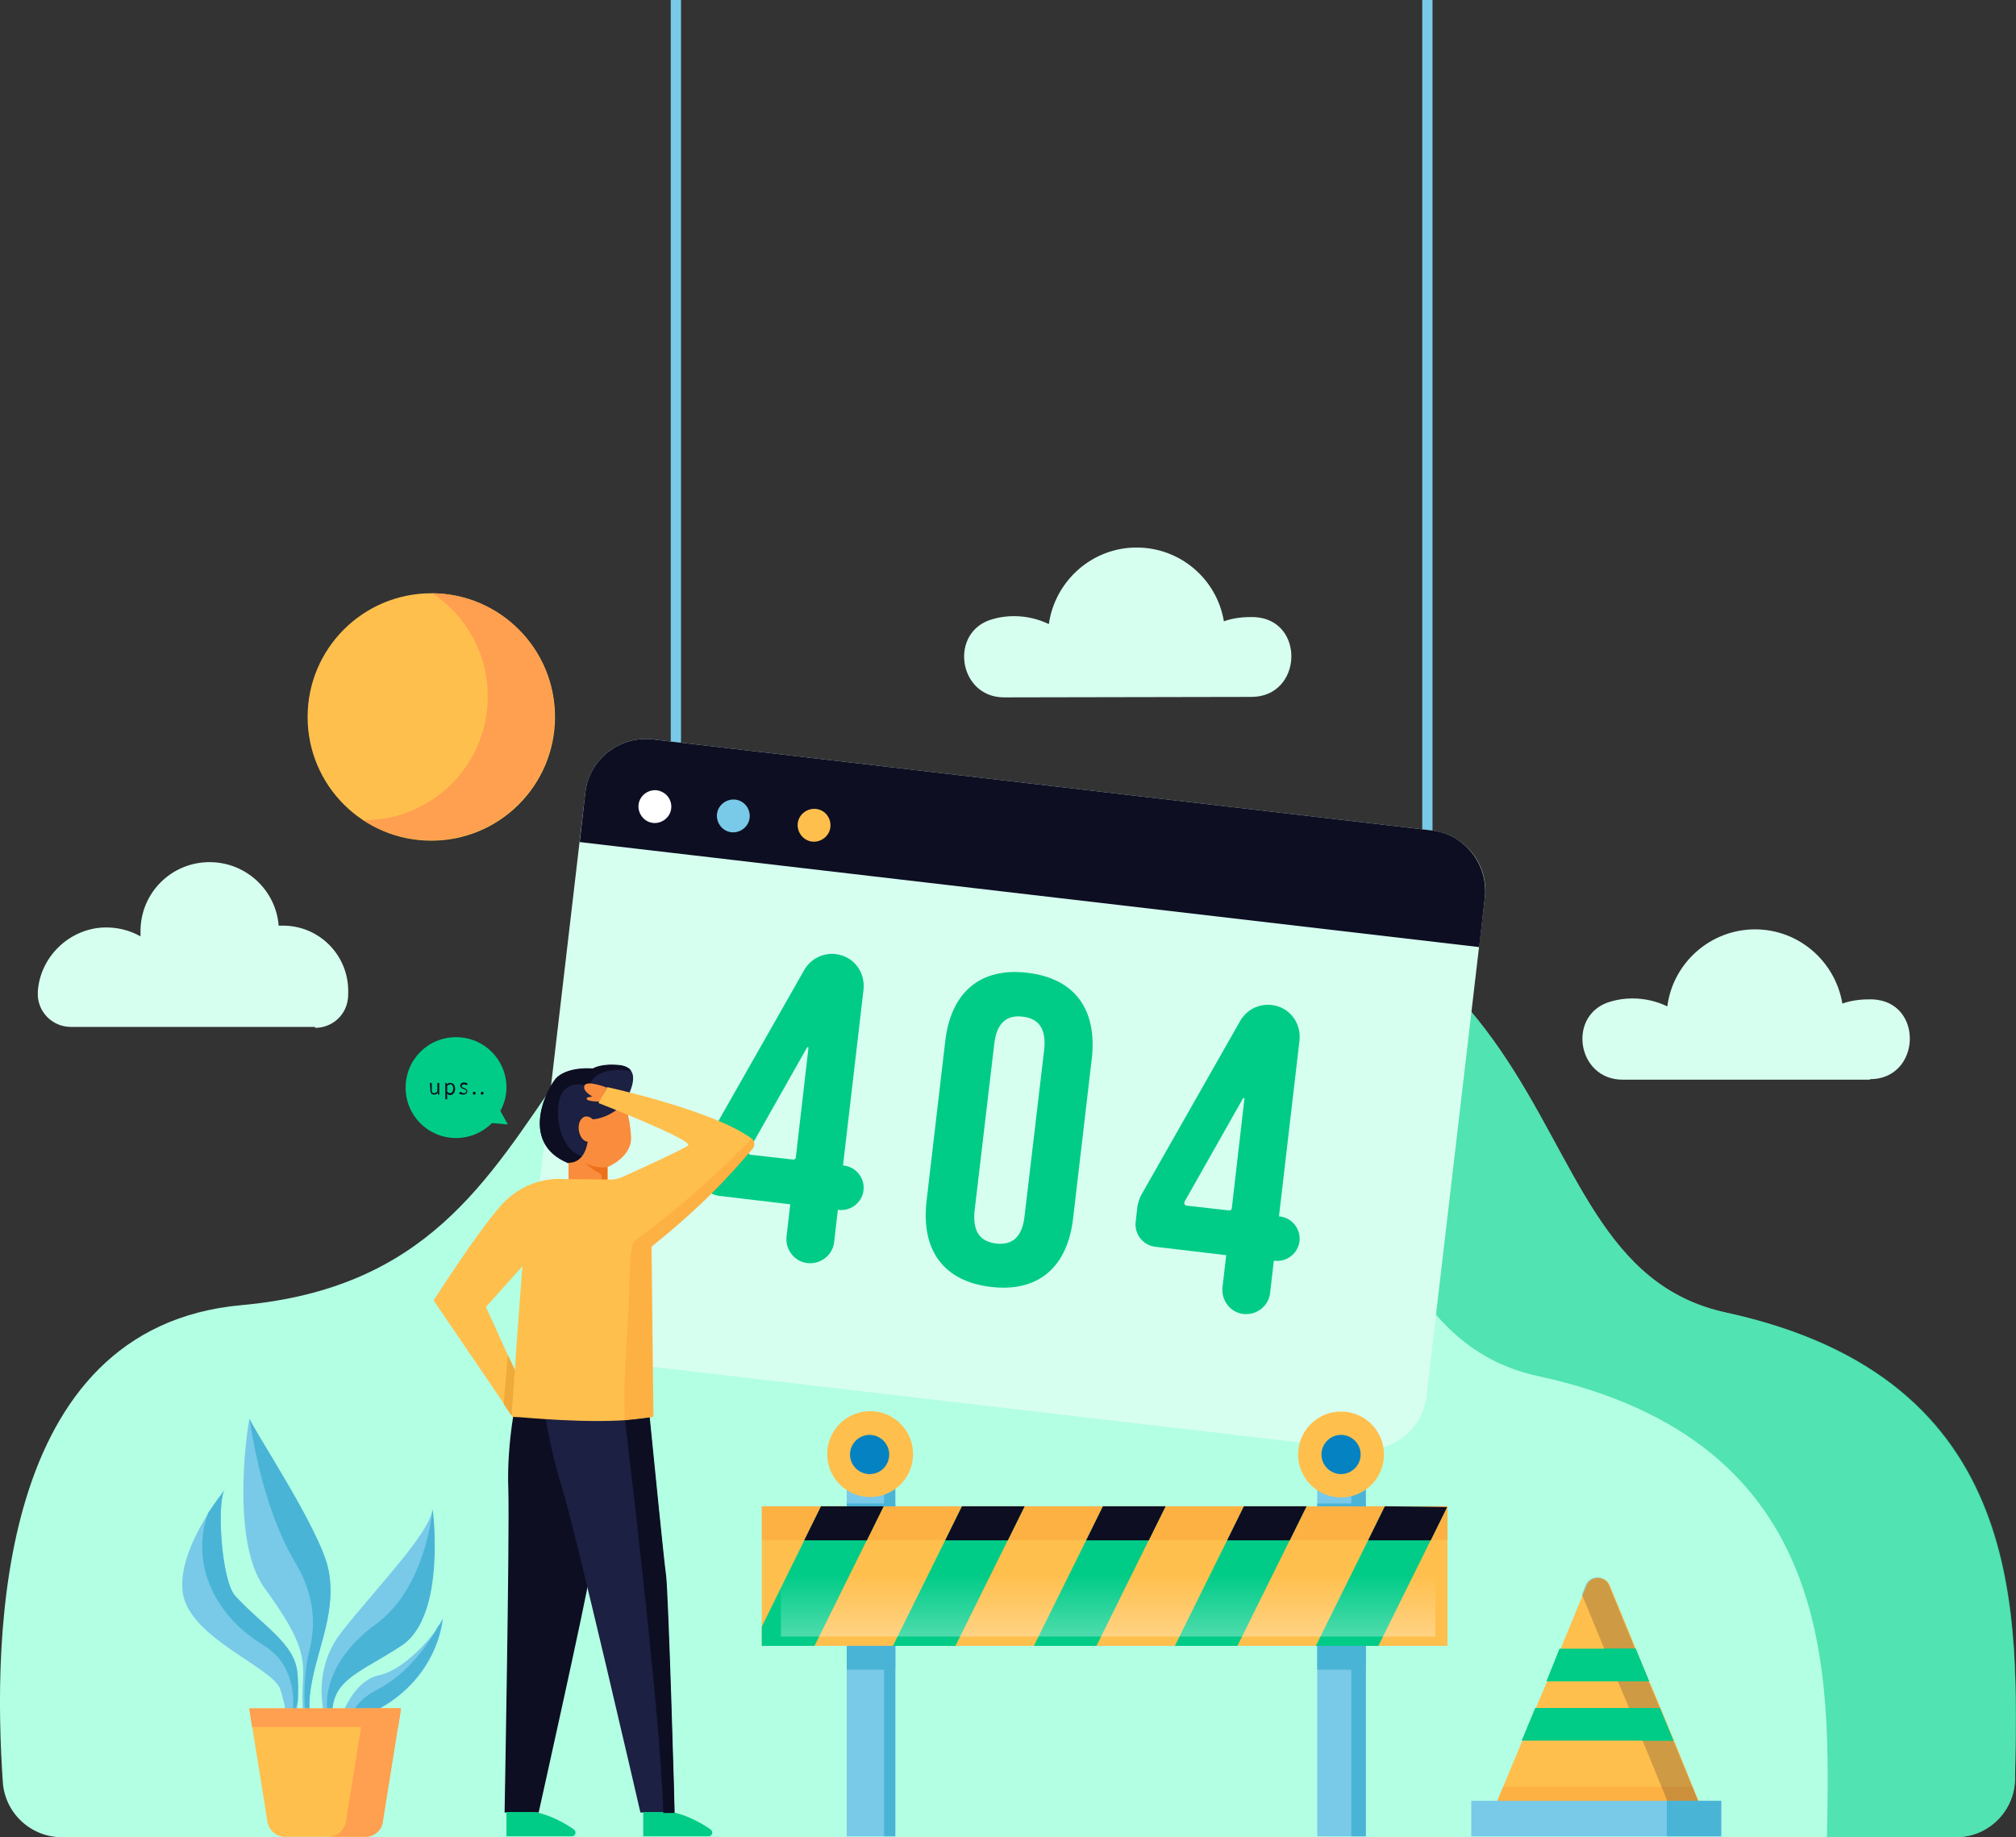 <?xml version="1.0" encoding="utf-8"?>
<!-- Generator: Adobe Illustrator 26.0.1, SVG Export Plug-In . SVG Version: 6.00 Build 0)  -->
<svg version="1.1" id="OBJECTS" xmlns="http://www.w3.org/2000/svg" xmlns:xlink="http://www.w3.org/1999/xlink" x="0px" y="0px"
	 viewBox="0 0 431.9 393.6" style="enable-background:new 0 0 431.9 393.6;" xml:space="preserve">
<rect x="0" y="0" width="431.9" height="393.6" fill="#333333" stroke="none"/>
<style type="text/css">
	.st0{fill:#B3FFE4;}
	.st1{opacity:0.55;fill:#00CC87;enable-background:new    ;}
	.st2{fill:#79C9E8;}
	.st3{fill:#D7FFF0;}
	.st4{fill:#0D0E22;}
	.st5{fill:#00CC87;}
	.st6{fill:#FFFFFF;}
	.st7{fill:#FFBF4D;}
	.st8{fill:#1C2042;}
	.st9{fill:#F98D3D;}
	.st10{fill:#ED701B;}
	.st11{fill:none;}
	.st12{fill:#EFAA3A;}
	.st13{opacity:0.29;fill:#F98D2B;enable-background:new    ;}
	.st14{fill:#49B4D6;}
	.st15{fill:#FF9F50;}
	.st16{fill:#F77E2D;}
	.st17{opacity:0.55;fill:url(#SVGID_1_);enable-background:new    ;}
	.st18{fill:#0582C1;}
	.st19{opacity:0.2;fill:#0D0E22;}
</style>
<path class="st0" d="M419,393.6c7,0,12.6-5.6,12.7-12.5c0.5-34.6,3.3-85.7-61.9-99.9C317,269.8,348.3,175.9,206.1,182
	c-102.1,4.4-75,90.4-154.3,97.6C-1,284.3-1.5,351.1,0.6,381.7c0.4,6.7,6,11.9,12.7,11.9H419z"/>
<g>
	<path class="st1" d="M369.8,281.2C317,269.8,348.3,175.9,206.1,182c-24.3,1-41.2,6.7-54.1,14.8c4.3-0.6,8.9-1,13.8-1.2
		c142.2-6.1,110.9,87.8,163.7,99.2c64.5,14,62.5,64.1,61.9,98.8H419c7,0,12.6-5.6,12.7-12.5C432.3,346.4,435.1,295.3,369.8,281.2z"
		/>
</g>
<rect x="143.7" class="st2" width="2.2" height="163.8"/>
<rect x="304.7" class="st2" width="2.2" height="189"/>
<path class="st3" d="M306.7,177.9l-166.9-19.5c-7.1-0.8-13.6,4.3-14.4,11.4l-12.5,106.8c-0.8,7.1,4.3,13.6,11.4,14.4l166.9,19.5
	c7.1,0.8,13.6-4.3,14.4-11.4l12.5-106.8C319,185.2,313.9,178.8,306.7,177.9z"/>
<path class="st4" d="M316.9,202.9l1.2-10.6c0.8-7.1-4.3-13.6-11.4-14.4l-166.9-19.5c-7.1-0.8-13.6,4.3-14.4,11.4l-1.2,10.6
	L316.9,202.9z"/>
<g>
	<path class="st5" d="M151.1,245.1l21.2-37.3c1.4-2.4,4-3.7,6.7-3.4l0,0c3.8,0.4,6.4,3.8,6,7.6l-4.4,37.7h0.2
		c2.6,0.3,4.5,2.7,4.2,5.3l0,0c-0.3,2.6-2.7,4.5-5.3,4.2h-0.2l-0.8,6.9c-0.3,2.8-2.9,4.8-5.7,4.5l0,0c-2.8-0.3-4.8-2.9-4.5-5.7
		l0.8-6.9l-15.2-1.8c-2.6-0.3-4.5-2.7-4.2-5.3l0.4-3.5C150.5,246.6,150.7,245.8,151.1,245.1z M170.5,247.9l2.7-23.4
		c0-0.2-0.2-0.2-0.3-0.1l-12.5,22.1c-0.2,0.4,0,0.9,0.5,0.9l8.9,1C170.2,248.5,170.5,248.2,170.5,247.9z"/>
	<path class="st5" d="M244.5,256l21.2-37.3c1.4-2.4,4-3.7,6.7-3.4l0,0c3.8,0.4,6.4,3.8,6,7.6l-4.4,37.7h0.2c2.6,0.3,4.5,2.7,4.2,5.3
		l0,0c-0.3,2.6-2.7,4.5-5.3,4.2h-0.2l-0.8,6.9c-0.3,2.8-2.9,4.8-5.7,4.5l0,0c-2.8-0.3-4.8-2.9-4.5-5.7l0.8-6.9l-15.2-1.8
		c-2.6-0.3-4.5-2.7-4.2-5.3l0.4-3.5C243.9,257.5,244.1,256.7,244.5,256z M263.9,258.8l2.7-23.4c0-0.2-0.2-0.2-0.3-0.1l-12.5,22.1
		c-0.2,0.4,0,0.9,0.5,0.9l8.9,1C263.6,259.4,263.9,259.1,263.9,258.8z"/>
	<path class="st5" d="M202.5,223.1c1.2-10.5,7.5-15.9,17.6-14.7c10.2,1.2,15,7.9,13.8,18.4l-4,34.2c-1.2,10.5-7.5,15.9-17.6,14.7
		c-10.2-1.2-15-7.9-13.8-18.4L202.5,223.1z M208.8,259.3c-0.5,4.7,1.3,6.7,4.6,7.1s5.6-1.2,6.1-5.9l4.2-35.6
		c0.5-4.7-1.3-6.7-4.6-7.1c-3.3-0.4-5.6,1.2-6.1,5.9L208.8,259.3z"/>
</g>
<g>
	<path class="st6" d="M143.8,173.2c-0.2,1.9-2,3.3-3.9,3.1s-3.3-2-3.1-3.9s2-3.3,3.9-3.1C142.7,169.6,144,171.3,143.8,173.2z"/>
	<path class="st2" d="M160.6,175.2c-0.2,1.9-2,3.3-3.9,3.1s-3.3-2-3.1-3.9s2-3.3,3.9-3.1S160.8,173.2,160.6,175.2z"/>
	<path class="st7" d="M177.9,177.2c-0.2,1.9-2,3.3-3.9,3.1s-3.3-2-3.1-3.9s2-3.3,3.9-3.1C176.8,173.5,178.1,175.3,177.9,177.2z"/>
</g>
<path class="st4" d="M110.8,298.8c0,0-2.3,10-1.9,20.2c0.3,9.2-0.8,69.3-0.8,69.3h7.3c0,0,10.5-47.1,10.9-50.8
	c0.4-3.7,5.7-40.9,5.7-40.9L110.8,298.8z"/>
<path class="st8" d="M115.6,296c0,0,1.7,12.9,4.6,22s17,70.3,17,70.3h7.3c0,0-1.4-47.1-1.9-50.8c-0.5-3.7-4.2-40.9-4.2-40.9
	L115.6,296z"/>
<path class="st5" d="M137.8,388.3v5.1h14c0.8,0,1.1-1,0.4-1.5c-2-1.4-5.3-3.2-8.4-3.7h-6V388.3z"/>
<path class="st5" d="M108.5,388.3v5.1h14c0.8,0,1.1-1,0.4-1.5c-2-1.4-5.3-3.2-8.4-3.7h-6V388.3z"/>
<path class="st8" d="M133.7,236.3c0,0,4.8-7.3-0.7-8c-4.2-0.5-6,0.7-6,0.7s-4.9-0.5-7.6,1.8c-1.8,1.6-8.6,13.9,2.3,18.4
	s8.6-6.9,8.6-6.9L133.7,236.3z"/>
<path class="st4" d="M133,228.2c-4.2-0.5-6,0.7-6,0.7s-4.9-0.5-7.6,1.8c-1.8,1.6-8.6,13.9,2.3,18.4c5.1,2.1,7.3,0.7,8.2-1.4
	c-10.3,2.9-11.4-9.5-9.7-13.1c1.7-3.6,5.9-1.9,5.9-1.9c1.6-4.1,6.9-3.6,9.1-3.3C134.8,228.8,134.1,228.4,133,228.2z"/>
<path class="st9" d="M127,239.8c0,0-1.4-1.4-2.5,0s-0.4,4.6,1.4,4.8c0,0-0.5,4.6-4.1,4.5v3.7h8.4V250c0,0,5.2-2.1,5-6.4
	c-0.2-4.3-1.4-7.3-1.4-7.3S130.9,239.5,127,239.8z"/>
<path class="st10" d="M128.2,251.2c0.8,0.3,0.7,0.9,0.7,1.7h1.2V250c0,0-2,0.6-5-1C125.2,248.9,126.9,250.6,128.2,251.2z"/>
<path class="st9" d="M130,233c0,0-4.3-1.7-4.8-0.4c-0.3,0.8,0.5,1.6,1.7,2.3l-1,0.2c-0.2,0-0.3,0.3-0.1,0.5c0.3,0.2,1.1,0.4,2.7,0.4
	L130,233z"/>
<g>
	<polygon class="st11" points="104.1,280.1 110,298.8 109.8,297.9 110,298.8 111.9,271.5 	"/>
	<path class="st7" d="M161,243.9c-8.3-6.1-30.9-11-30.9-11l-1.9,3.4c0,0,20.5,8,19.2,9.1c-0.8,0.7-10.8,5.3-14.2,6.8
		c-0.7,0.3-1.5,0.5-2.3,0.5l-10.4-0.1c0,0-7.5-0.9-13.4,5.9c-5.3,6.1-14.2,20.1-14.2,20.1l15.1,22.2l1.7,2.5l0,0v0.2
		c0,0,0.5,0.1,1.5,0.1c4.9,0.4,20.4,1.7,28.6-0.1l0.2-0.1l-0.4-36.4c13.1-10.4,19.4-18.4,21.7-21C161.8,245.4,161.7,244.4,161,243.9
		z M110.3,293.5l-1.5-3.2l-4.7-10.3l7.8-8.7l-1.4,19.1L110.3,293.5z"/>
</g>
<polygon class="st12" points="108.8,290.3 110.3,293.5 109.6,303.3 109.6,303.3 107.9,300.8 "/>
<path class="st13" d="M136,265.8c-1.4,1-1,10-1.4,15.7c-0.6,9.4-1.1,17.6-0.7,22.9c2.1-0.1,4.1-0.4,5.8-0.7l0.2-0.1l-0.4-36.4
	c13.1-10.4,19.4-18.4,21.7-21c0.6-0.7,0.5-1.7-0.2-2.2C161,243.9,150.6,255.2,136,265.8z"/>
<path class="st4" d="M142.7,337.5c-0.4-2.7-2.4-22.8-3.5-33.8l-5.3,0.6c0,0,7.7,63.3,8.2,84.1h2.4
	C144.6,388.3,143.2,341.2,142.7,337.5z"/>
<path class="st5" d="M108.8,240.9l-1.6-2.9c0.8-1.5,1.3-3.2,1.3-5c0-6-4.8-10.8-10.8-10.8S86.9,227,86.9,233s4.8,10.8,10.8,10.8
	c3,0,5.7-1.2,7.7-3.2L108.8,240.9z"/>
<g>
	<path class="st4" d="M92.1,232h0.4v1.5c0,0.5,0.1,0.7,0.5,0.7c0.3,0,0.4-0.1,0.7-0.4V232h0.4v2.5h-0.3v-0.4l0,0
		c-0.2,0.3-0.5,0.4-0.8,0.4c-0.5,0-0.8-0.3-0.8-1L92.1,232L92.1,232z"/>
	<path class="st4" d="M95.8,234.7v0.8h-0.4V232h0.3v0.3l0,0c0.2-0.2,0.5-0.3,0.8-0.3c0.6,0,1,0.5,1,1.3s-0.5,1.3-1.1,1.3
		c-0.2,0-0.5-0.1-0.7-0.3L95.8,234.7z M96.4,234.2c0.4,0,0.7-0.4,0.7-1c0-0.5-0.2-0.9-0.6-0.9c-0.2,0-0.4,0.1-0.7,0.3v1.3
		C96,234.1,96.3,234.2,96.4,234.2z"/>
	<path class="st4" d="M98.7,233.9c0.2,0.2,0.4,0.3,0.7,0.3c0.3,0,0.5-0.2,0.5-0.4c0-0.3-0.3-0.4-0.6-0.5c-0.3-0.1-0.7-0.3-0.7-0.7
		s0.3-0.7,0.8-0.7c0.3,0,0.6,0.1,0.8,0.3l-0.2,0.3c-0.2-0.1-0.3-0.2-0.6-0.2c-0.3,0-0.5,0.2-0.5,0.4s0.3,0.3,0.5,0.4
		c0.4,0.1,0.7,0.3,0.7,0.7s-0.3,0.7-0.9,0.7c-0.3,0-0.7-0.1-0.9-0.3L98.7,233.9z"/>
	<path class="st4" d="M101.6,233.9c0.2,0,0.3,0.1,0.3,0.3s-0.1,0.3-0.3,0.3c-0.2,0-0.3-0.1-0.3-0.3
		C101.3,234,101.4,233.9,101.6,233.9z"/>
	<path class="st4" d="M103.3,233.9c0.2,0,0.3,0.1,0.3,0.3s-0.1,0.3-0.3,0.3c-0.2,0-0.3-0.1-0.3-0.3S103.2,233.9,103.3,233.9z"/>
</g>
<g>
	<g>
		<g>
			<path class="st2" d="M67.5,370.5c0,0-2.3-2.1-0.7-10.1c1.5-8,5.4-15.7,3.5-24.4c-1.9-8.7-16.7-30.7-16.8-32.1
				c0-1.5-4.6,25.5,3.1,36.2c7.7,10.6,8.6,14.3,8.3,19.9s0.1,10.1,0.9,11.4L67.5,370.5z"/>
			<path class="st14" d="M66.1,354.4c-0.9,3.6-1.4,12.6,0,14.7c0.1,0.2,0.3,0.1,0.6-0.3c-0.4-1.5-0.7-4.1,0.1-8.4
				c1.5-8,5.4-15.7,3.5-24.4c-1.9-8.7-16.7-30.7-16.8-32.1c0,0,2.2,18.3,9.8,30.9C68.6,343.7,67,350.8,66.1,354.4z"/>
		</g>
		<g>
			<path class="st2" d="M70.2,369.9c0,0-4.4-10.9,3-20.3s19.2-21.5,19.4-26.3c0,0,3,22.8-6.6,29.2c-9.6,6.4-16.4,7.5-14.7,17.4
				L70.2,369.9z"/>
			<path class="st14" d="M80.6,347.9c-10.7,7.8-11.6,16.8-9.9,21c0.1,0.3,0.4,0.5,0.7,0.6c-1.4-9.6,5.2-10.7,14.7-17
				c9.6-6.4,6.6-29.2,6.6-29.2S91.3,340.1,80.6,347.9z"/>
		</g>
		<g>
			<path class="st2" d="M63,370.2c0,0,1.4-5.8,0.7-12s-7.2-9.7-13.3-16.3c-3.1-3.4-4-21.3-2.1-22.9c0,0-10.7,13-9.1,22.5
				c1.7,9.5,19.1,15.7,20.8,20.3c1.6,4.6,1.5,8.5,1.5,8.5L63,370.2z"/>
			<g>
				<path class="st14" d="M44.6,324.1c-3.5,9.6,0.1,21.2,11.9,28.4c8.7,5.3,5.9,16.4,5.9,16.4l1.4-4.4c0.1-1.9,0.1-4.1-0.1-6.3
					c-0.7-6.2-7.2-9.7-13.3-16.3c-3-3.3-4-20-2.3-22.7C47.6,319.9,46.2,321.7,44.6,324.1z"/>
				<path class="st14" d="M48.1,319.2c0.1-0.2,0.2-0.2,0.2-0.2C48.2,319.1,48.1,319.1,48.1,319.2z"/>
			</g>
		</g>
		<g>
			<path class="st2" d="M72.5,369.5c0,0,2.5-9.3,8.7-10.6c6.2-1.3,13.3-10.4,13.7-12.2C94.9,346.7,93.9,364,72.5,369.5z"/>
			<path class="st14" d="M80.8,362c-3.8,1.9-5.4,4.5-6,6.8c19.1-6.1,20-22.1,20-22.1c-0.1,0.4-0.4,1-1,1.8
				C92.1,351.7,87.5,358.6,80.8,362z"/>
		</g>
	</g>
	<path class="st7" d="M85.9,366H53.4l3.9,24.3c0.3,1.8,1.9,3.2,3.7,3.2h17.3c1.9,0,3.5-1.4,3.7-3.2L85.9,366z"/>
	<polygon class="st15" points="85.3,370 85.9,366 53.4,366 54,370 	"/>
	<path class="st15" d="M78,366l-3.9,24.3c-0.3,1.8-1.9,3.2-3.7,3.2h7.9c1.9,0,3.5-1.4,3.7-3.2l3.9-24.3H78z"/>
</g>
<rect x="163.2" y="322.7" class="st7" width="146.9" height="29.9"/>
<rect x="163.2" y="322.7" class="st13" width="146.9" height="7.2"/>
<polygon class="st16" points="175.9,322.7 189.3,322.7 185.7,330 172.3,330 "/>
<polygon class="st16" points="206.1,322.7 219.5,322.7 215.9,330 202.5,330 "/>
<polygon class="st16" points="236.3,322.7 249.7,322.7 246.1,330 232.7,330 "/>
<polygon class="st16" points="266.5,322.7 279.9,322.7 276.3,330 262.9,330 "/>
<polygon class="st16" points="310,322.7 310,322.9 306.5,330 293.1,330 296.7,322.7 "/>
<rect x="181.4" y="352.6" class="st2" width="10.4" height="40.8"/>
<rect x="189.4" y="352.6" class="st14" width="2.4" height="40.8"/>
<rect x="282.2" y="352.6" class="st2" width="10.4" height="40.8"/>
<rect x="289.5" y="352.6" class="st14" width="3.1" height="40.8"/>
<rect x="181.4" y="352.6" class="st14" width="10.4" height="5.1"/>
<rect x="282.2" y="352.6" class="st14" width="10.4" height="5.1"/>
<rect x="181.4" y="318.1" class="st2" width="10.4" height="4.6"/>
<rect x="189.4" y="318.1" class="st14" width="2.4" height="4.6"/>
<rect x="282.2" y="318.1" class="st2" width="10.4" height="4.6"/>
<rect x="289.5" y="318.1" class="st14" width="3.1" height="4.6"/>
<rect x="181.4" y="322.1" class="st14" width="10.4" height="0.6"/>
<rect x="282.2" y="322.1" class="st14" width="10.4" height="0.6"/>
<g>
	<g>
		<polygon class="st5" points="189.3,322.7 174.5,352.6 163.2,352.6 163.2,348.5 175.9,322.7 		"/>
		<polygon class="st5" points="206.1,322.7 191.3,352.6 204.7,352.6 219.5,322.7 		"/>
		<polygon class="st5" points="249.7,322.7 234.9,352.6 221.5,352.6 236.3,322.7 		"/>
		<polygon class="st5" points="279.9,322.7 265.1,352.6 251.7,352.6 266.5,322.7 		"/>
		<polygon class="st5" points="296.7,322.7 281.9,352.6 295.3,352.6 310,322.9 		"/>
	</g>
</g>
<g>
	<g>
		<polygon class="st4" points="189.3,322.7 185.7,330 172.3,330 175.9,322.7 		"/>
		<polygon class="st4" points="219.5,322.7 215.9,330 202.5,330 206.1,322.7 		"/>
		<polygon class="st4" points="249.7,322.7 246.1,330 232.7,330 236.3,322.7 		"/>
		<polygon class="st4" points="279.9,322.7 276.3,330 262.9,330 266.5,322.7 		"/>
		<polygon class="st4" points="310,322.9 306.5,330 293.1,330 296.7,322.7 		"/>
	</g>
</g>
<linearGradient id="SVGID_1_" gradientUnits="userSpaceOnUse" x1="237.4" y1="34.657" x2="237.4" y2="58.712" gradientTransform="matrix(1 0 0 -1 0 396)">
	<stop  offset="0" style="stop-color:#FFFFFF"/>
	<stop  offset="1" style="stop-color:#FFFFFF;stop-opacity:0"/>
</linearGradient>
<rect x="167.3" y="335.7" class="st17" width="140.2" height="14.9"/>
<ellipse transform="matrix(0.987 -0.161 0.161 0.987 -47.628 33.963)" class="st7" cx="186.3" cy="311.6" rx="9.2" ry="9.2"/>
<path class="st18" d="M190.5,311.6c0-2.3-1.9-4.2-4.2-4.2s-4.2,1.9-4.2,4.2c0,2.3,1.9,4.2,4.2,4.2
	C188.7,315.8,190.5,313.9,190.5,311.6z"/>
<ellipse class="st7" cx="287.3" cy="311.6" rx="9.2" ry="9.2"/>
<path class="st18" d="M291.5,311.6c0-2.3-1.9-4.2-4.2-4.2c-2.3,0-4.2,1.9-4.2,4.2c0,2.3,1.9,4.2,4.2,4.2
	C289.6,315.8,291.5,313.9,291.5,311.6z"/>
<path class="st7" d="M365.7,390.3h-46.8l7.2-17.3l0,0l2.9-7l0.8-1.9l1.3-3.1l0.3-0.6l2.9-7l0.5-1.3l5.1-12.4c0.9-2.2,4.1-2.2,5,0
	l5.1,12.4l0.5,1.3l2.9,7l0.3,0.6l1.3,3.1l0.8,1.9l2.9,7l0,0L365.7,390.3z"/>
<polygon class="st13" points="322,382.8 318.9,390.3 365.7,390.3 362.6,382.8 "/>
<rect x="315.2" y="385.8" class="st2" width="53.6" height="7.6"/>
<rect x="357.1" y="385.8" class="st14" width="11.6" height="7.6"/>
<path class="st19" d="M363.8,385.8h-6.6l-5.3-12.9l0,0l-2.9-7l-0.8-1.9l-1.3-3.1l-0.3-0.6l-2.9-7l-0.5-1.3l-4.3-10.4l0.8-2
	c0.9-2.2,4.1-2.2,5,0l5.1,12.4l0.5,1.3l2.9,7l0.3,0.6l1.3,3.1l0.8,1.9l2.9,7l0,0L363.8,385.8z"/>
<g>
	<polygon class="st5" points="353.3,360.2 331.3,360.2 334.1,353.2 350.4,353.2 	"/>
	<polygon class="st5" points="358.5,372.9 358.5,372.9 326,372.9 326,372.9 328.9,365.9 355.6,365.9 	"/>
	<polygon class="st5" points="353.3,360.2 346.7,360.2 343.8,353.2 350.4,353.2 	"/>
	<polygon class="st5" points="358.5,372.9 358.5,372.9 351.9,372.9 351.9,372.9 349,365.9 355.6,365.9 	"/>
</g>
<path class="st3" d="M67.5,220.2c3.5,0,6.5-2.5,7-6c0.1-0.6,0.1-1.3,0.1-1.9c0-7.7-6.2-14-14-14c-0.3,0-0.6,0-0.9,0
	c-0.6-7.6-7-13.6-14.8-13.6c-8.2,0-14.8,6.6-14.8,14.8c0,0.4,0,0.7,0,1.1c-2.3-1.3-5-2-7.9-1.9C14.8,199,8.6,205,8.1,212.4
	c0,0.1,0,0.1,0,0.2c-0.2,4,3,7.4,7.1,7.4h52.3V220.2z"/>
<path class="st3" d="M400.6,231.2c11,0,11.6-16.6,0.6-17.1c-0.3,0-0.6,0-0.9,0c-2,0-3.9,0.3-5.6,0.9c-1.5-9-9.3-15.9-18.7-15.9
	c-9.6,0-17.6,7.2-18.8,16.5c-2.3-1.1-4.8-1.7-7.5-1.7c-1.5,0-3,0.2-4.4,0.6c-9.7,2.5-7.6,16.8,2.3,16.8h53V231.2z"/>
<path class="st3" d="M268.1,149.3c11,0,11.6-16.6,0.6-17.1c-0.3,0-0.6,0-0.9,0c-2,0-3.9,0.3-5.6,0.9c-1.5-9-9.3-15.8-18.7-15.8
	c-9.6,0-17.5,7.2-18.8,16.4c-2.3-1.1-4.8-1.7-7.5-1.7c-1.5,0-3,0.2-4.4,0.6c-9.6,2.5-7.6,16.8,2.3,16.8L268.1,149.3L268.1,149.3z"/>
<circle class="st7" cx="92.4" cy="153.6" r="26.5"/>
<path class="st15" d="M92.6,127.1c7.2,4.7,11.9,12.9,11.9,22.1c0,14.6-11.8,26.5-26.5,26.5c-0.1,0-0.1,0-0.2,0
	c4.2,2.7,9.1,4.3,14.5,4.3c14.6,0,26.5-11.8,26.5-26.5C118.9,139,107.1,127.2,92.6,127.1z"/>
</svg>
